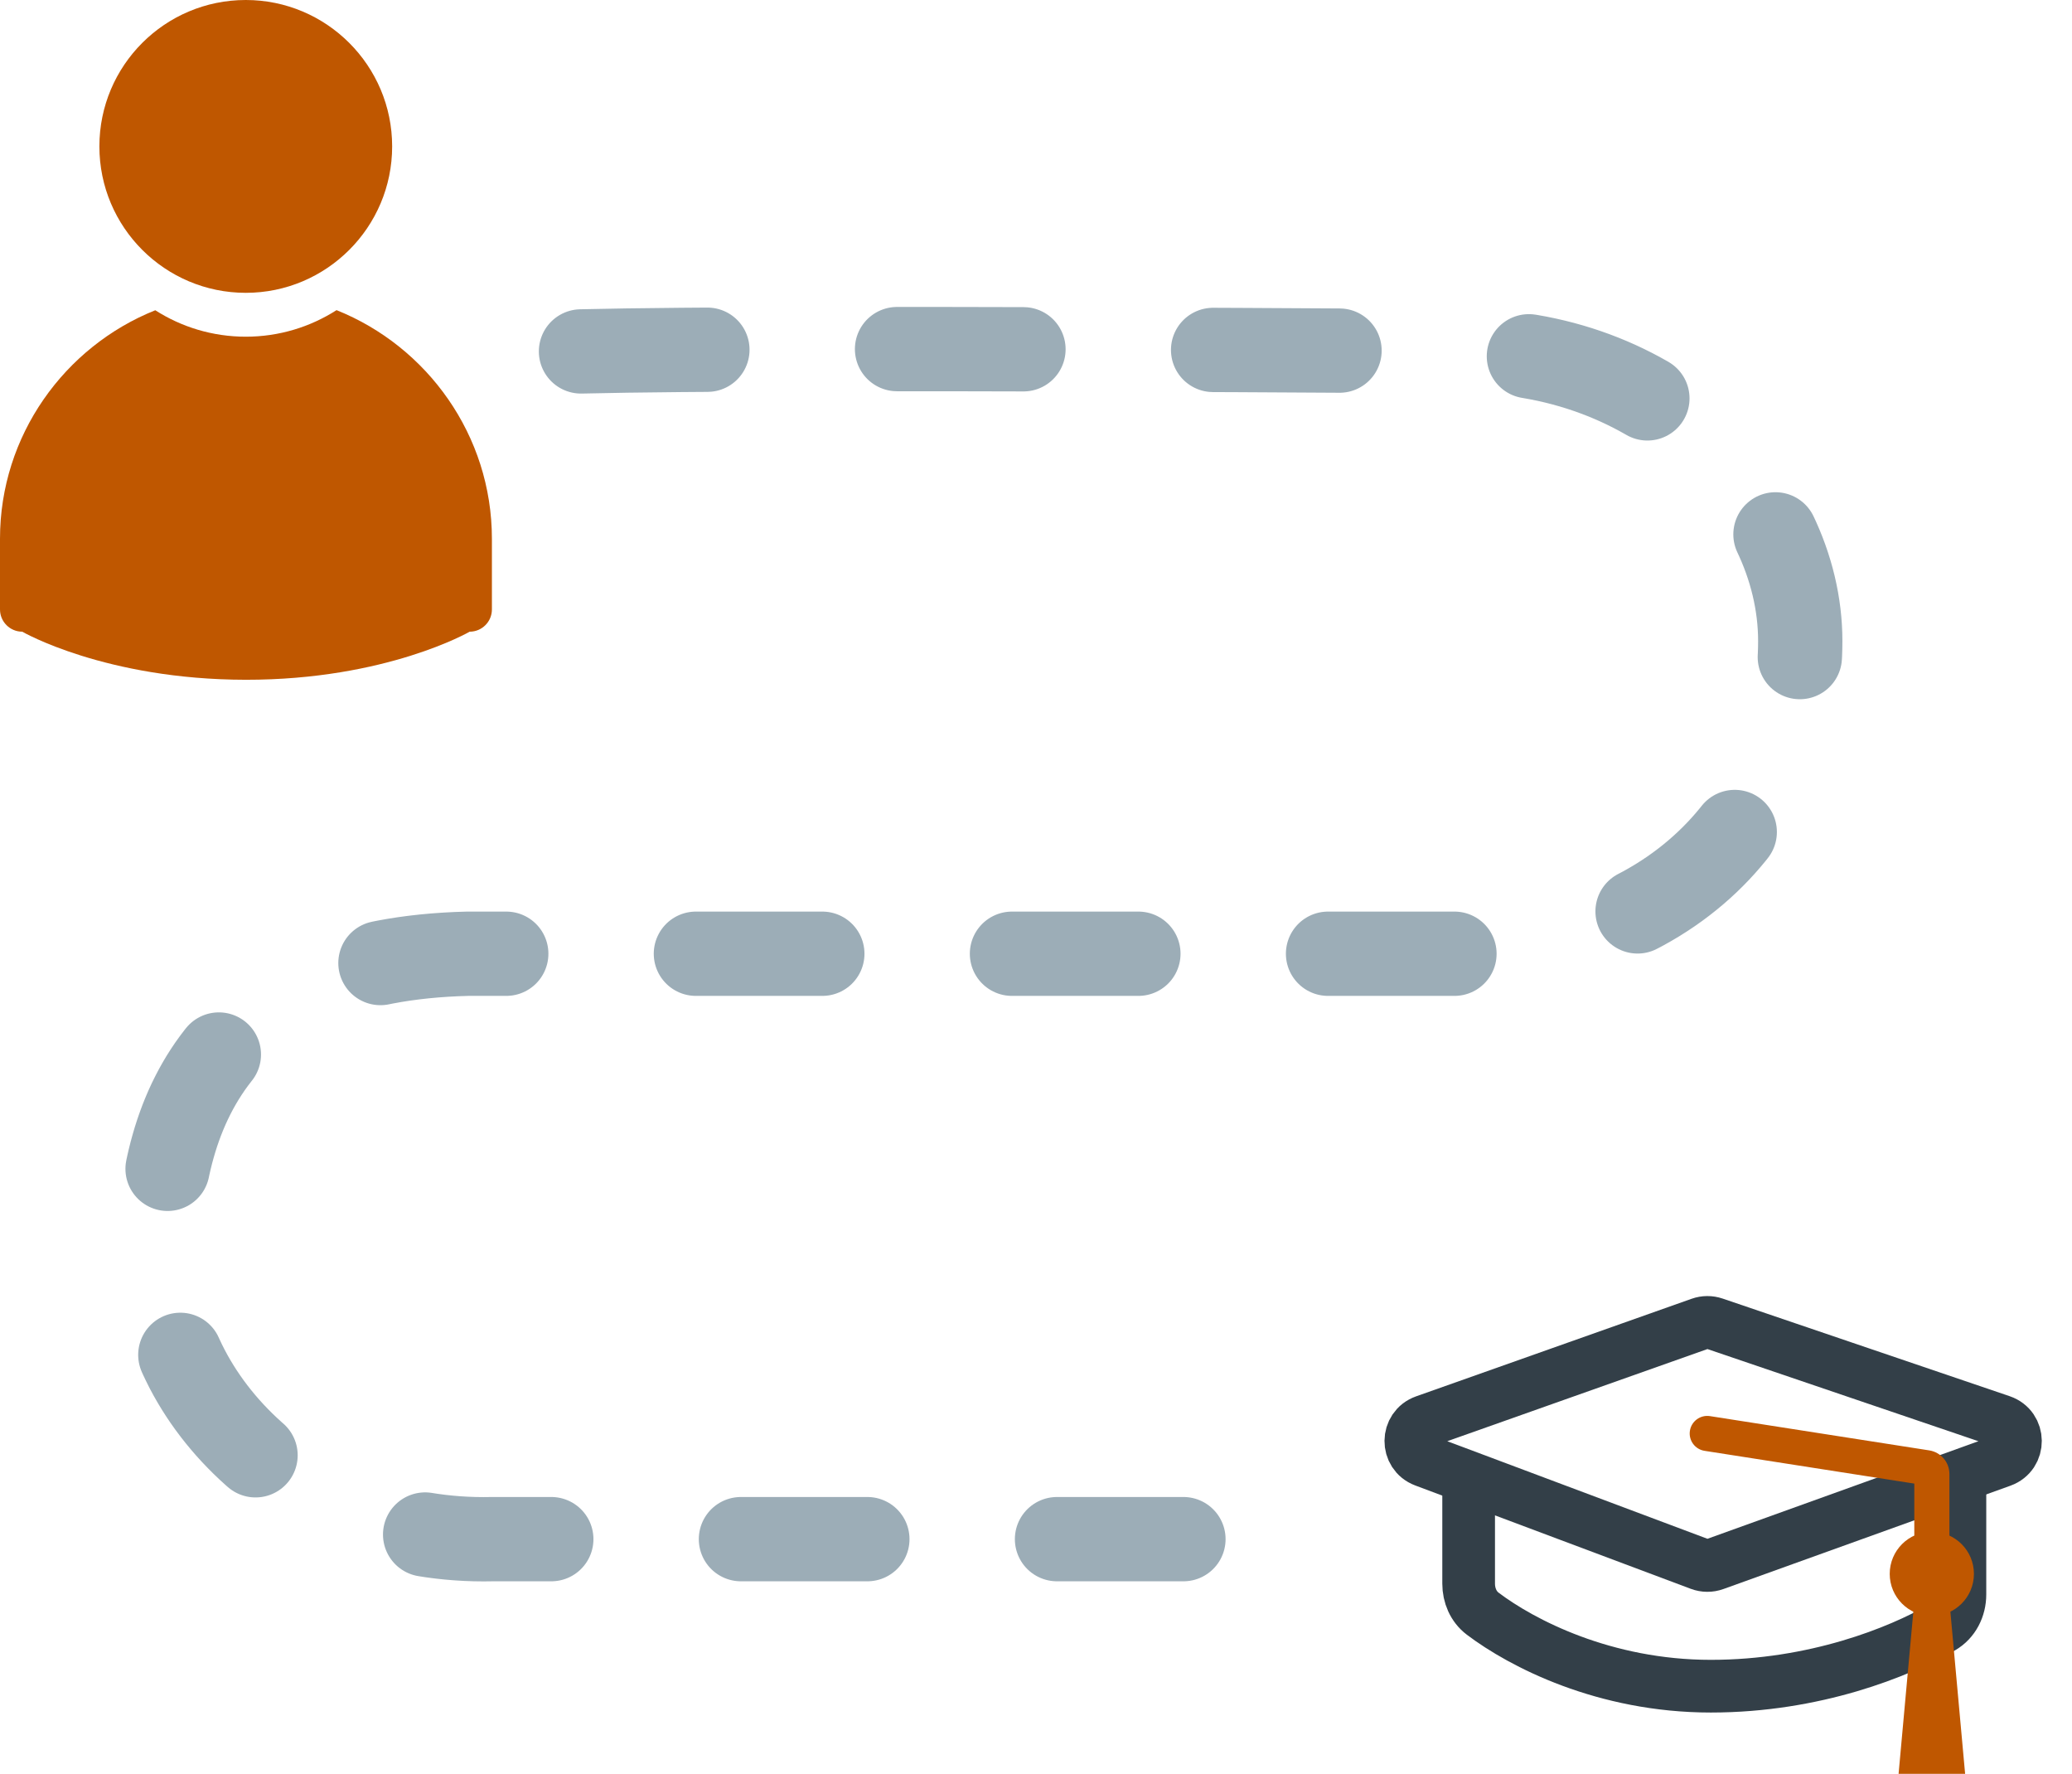 <svg width="118" height="101" viewBox="0 0 118 101" fill="none" xmlns="http://www.w3.org/2000/svg">
<path d="M13.997 0C9.39 0 5.66 3.737 5.66 8.336C5.66 12.936 9.397 16.673 13.997 16.673C18.596 16.673 22.333 12.936 22.333 8.336C22.333 3.737 18.596 0 13.997 0Z" fill="#BF5700"/>
<path d="M19.157 17.665C17.665 18.616 15.893 19.171 13.997 19.171C12.101 19.171 10.328 18.616 8.843 17.665C3.675 19.732 0 24.797 0 30.676V34.701C0 35.399 0.568 35.967 1.266 35.967C1.266 35.967 5.989 38.696 13.997 38.705C22.004 38.713 26.748 35.967 26.748 35.967C27.446 35.967 28.014 35.399 28.014 34.701V30.676C28.014 24.79 24.332 19.725 19.164 17.658L19.157 17.665Z" fill="#BF5700"/>
<path d="M33.087 20.009C45.511 19.712 83.069 20.009 83.069 20.009C94.291 19.747 102.524 28.043 102.524 36.5C102.524 44.957 96.565 53.981 83.069 54.304H26.638C12.846 54.635 9.051 62.807 9.051 71.664C9.051 79.724 17.11 87.898 28.06 87.636H73.147" stroke="#9CADB7" stroke-width="4.8" stroke-linecap="round" stroke-dasharray="7.2 10.8"/>
<path d="M81.146 80.92L96.836 75.364C97.09 75.274 97.367 75.272 97.623 75.359L113.966 80.916C115.041 81.281 115.055 82.796 113.987 83.181L97.643 89.064C97.375 89.161 97.082 89.159 96.815 89.059L81.125 83.175C80.077 82.782 80.09 81.294 81.146 80.92Z" stroke="#333F48" stroke-width="3"/>
<path d="M83.639 84.018V90.171C83.639 90.835 83.909 91.477 84.438 91.878C86.663 93.561 91.363 96.008 97.431 96.008C103.352 96.008 108.162 94.066 110.587 92.669C111.254 92.285 111.617 91.556 111.617 90.787V84.018" stroke="#333F48" stroke-width="3"/>
<path d="M109.219 99.999L110.019 91.212L110.818 99.999H109.219Z" fill="#BF5700"/>
<path d="M97.383 80.631C96.837 80.546 96.326 80.919 96.24 81.465C96.155 82.01 96.528 82.522 97.074 82.607L97.228 81.619L97.383 80.631ZM109.714 83.57L109.869 82.582L109.714 83.57ZM110.019 91.212L111.015 91.121H109.023L110.019 91.212ZM109.219 99.999L108.223 99.909L108.124 100.999H109.219V99.999ZM110.818 99.999V100.999H111.913L111.814 99.909L110.818 99.999ZM97.228 81.619L97.074 82.607L109.56 84.558L109.714 83.57L109.869 82.582L97.383 80.631L97.228 81.619ZM110.019 83.926H109.019V87.833H110.019H111.019V83.926H110.019ZM110.019 91.212L109.023 91.121L108.223 99.909L109.219 99.999L110.215 100.09L111.015 91.302L110.019 91.212ZM109.219 99.999V100.999H110.818V99.999V98.999H109.219V99.999ZM110.818 99.999L111.814 99.909L111.015 91.121L110.019 91.212L109.023 91.302L109.822 100.09L110.818 99.999ZM109.714 83.57L109.56 84.558C109.248 84.509 109.019 84.241 109.019 83.926H110.019H111.019C111.019 83.256 110.531 82.686 109.869 82.582L109.714 83.57Z" fill="#BF5700"/>
<circle cx="110.017" cy="89.613" r="1.5" fill="#BF5700" stroke="#BF5700" stroke-width="1.796"/>
</svg>
